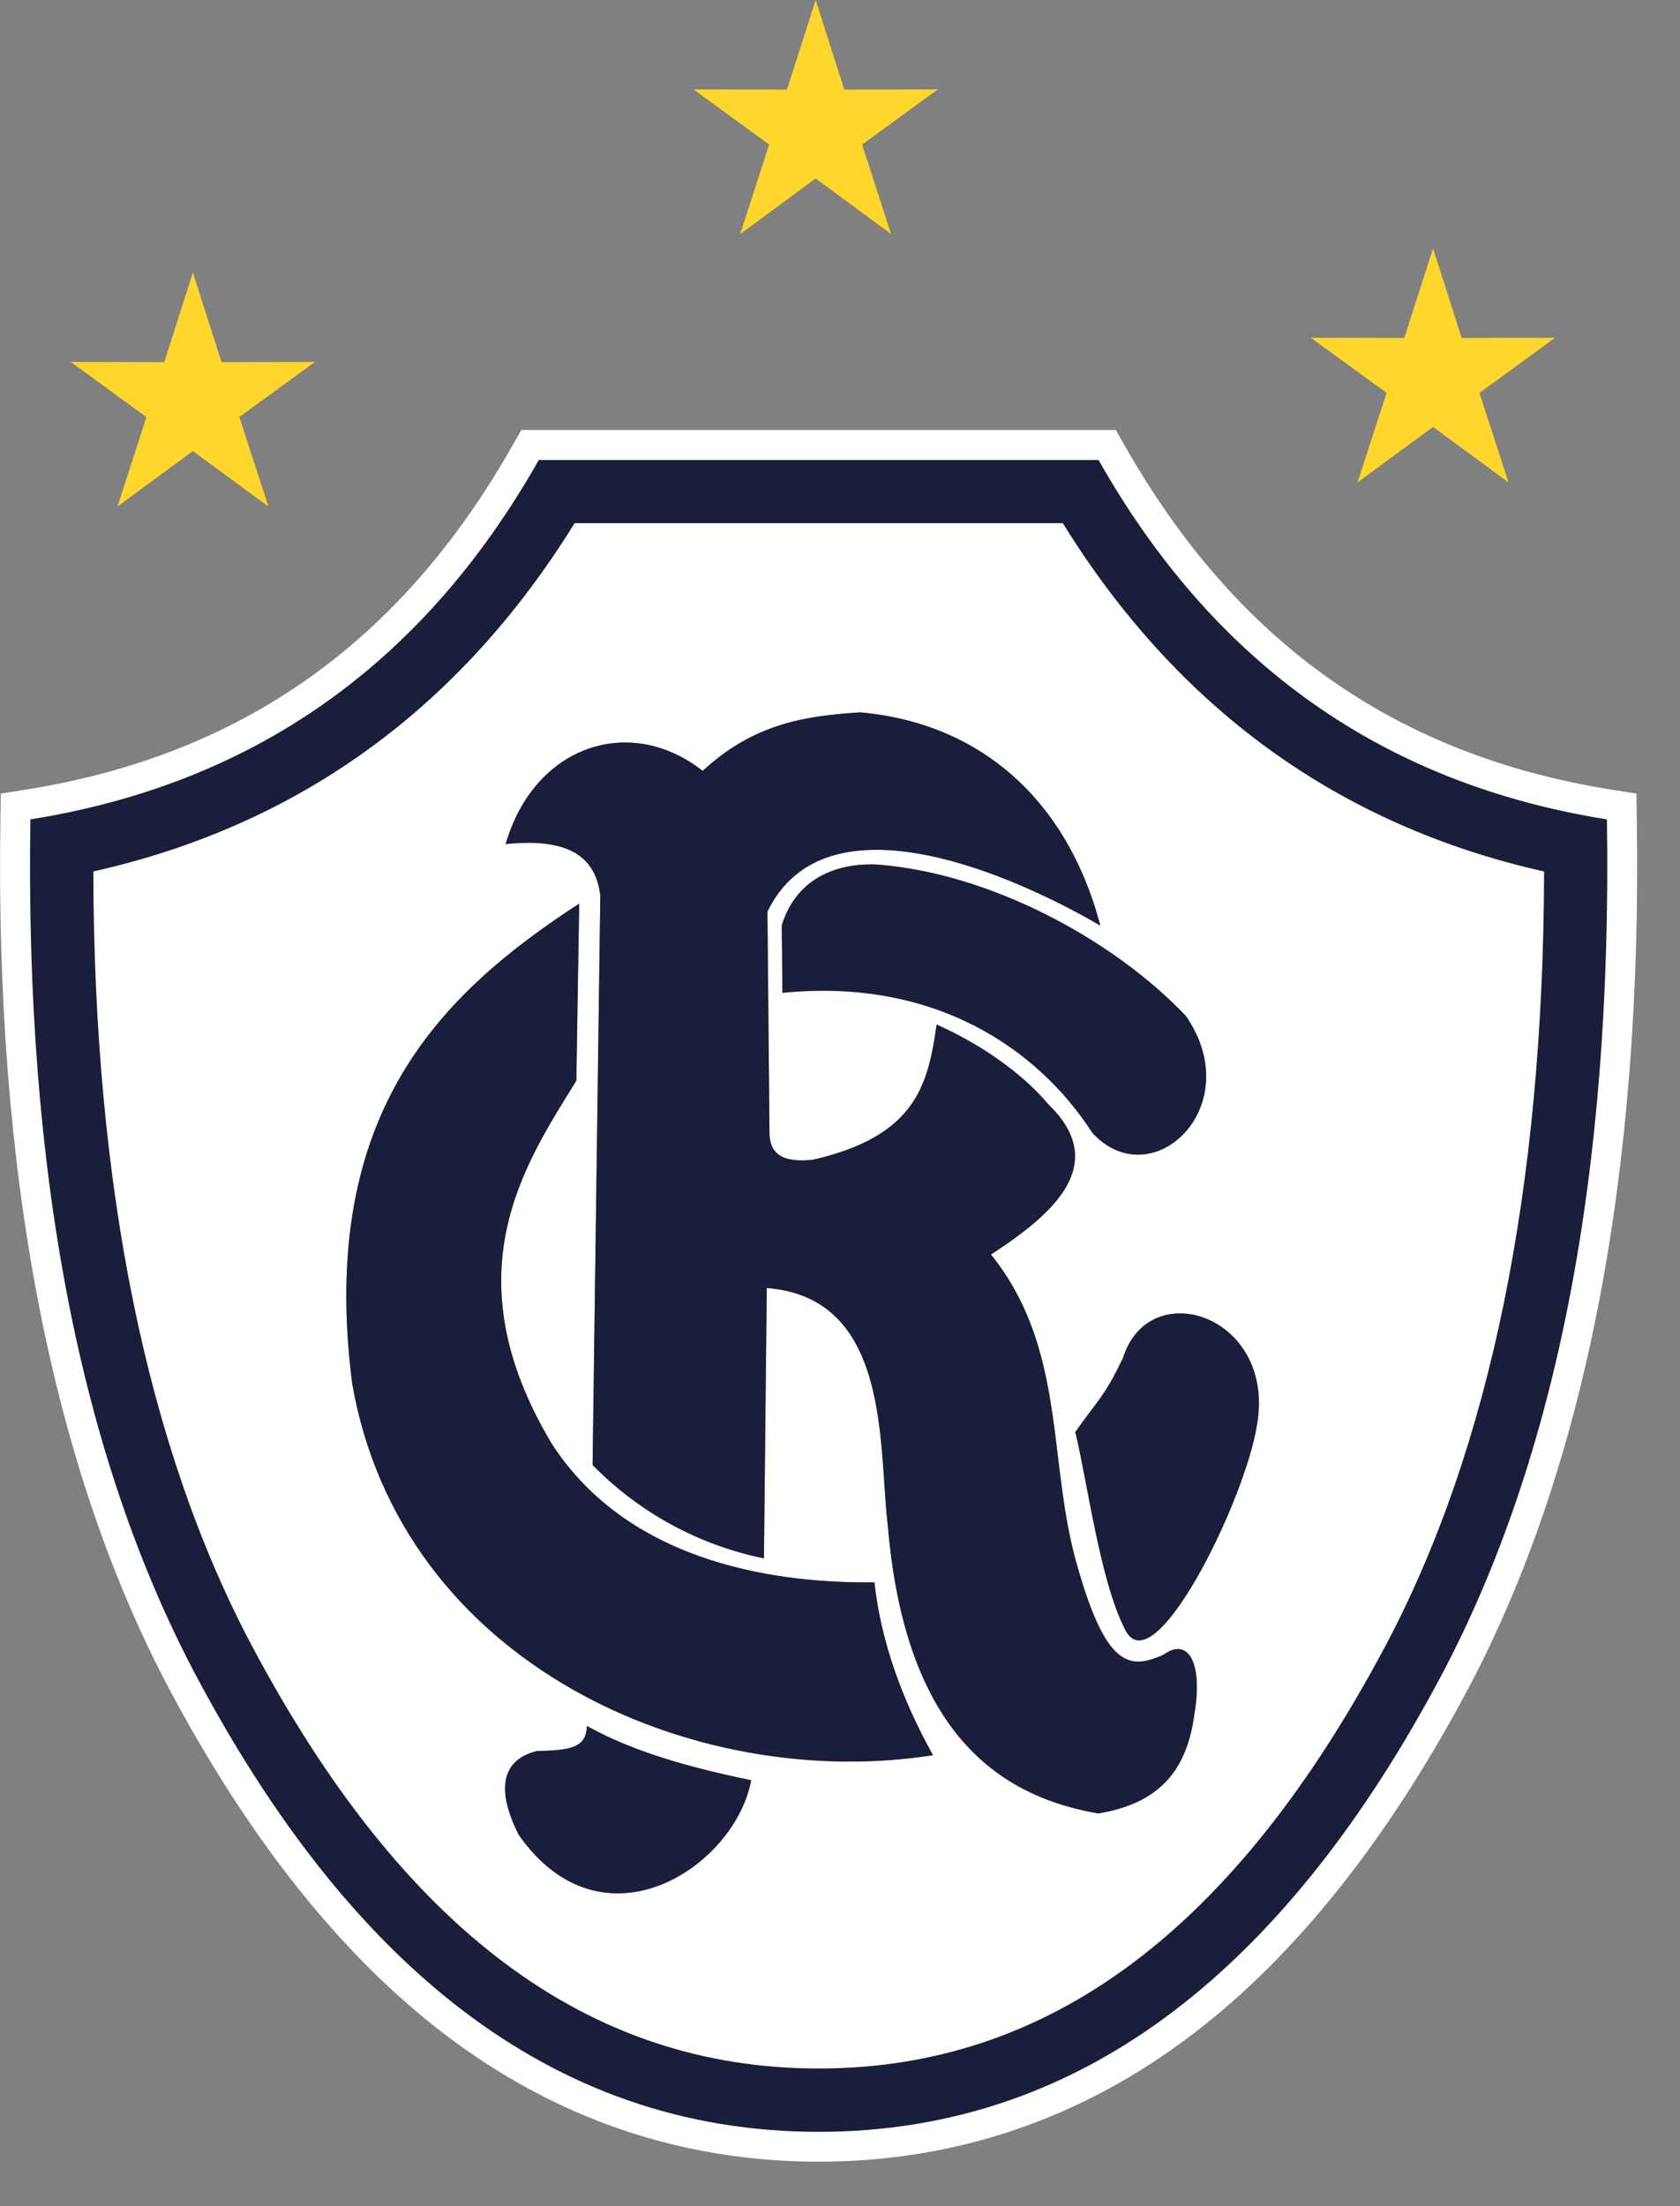 <svg xmlns="http://www.w3.org/2000/svg" width="32" height="42" fill="none" viewBox="0 0 32 42">
  <rect x="0" y="0" width="32" height="42" fill="#808080" stroke="none"/>
  <path fill="#fff" d="M20.244 9.962h-9.3c-2.185 3.53-5.26 5.756-9.167 6.63.011 6.02 1.024 10.975 3.015 14.733 2.88 5.42 6.414 8.056 10.801 8.056 4.388 0 7.921-2.636 10.803-8.058 1.99-3.756 3.002-8.71 3.015-14.73-3.904-.875-6.982-3.101-9.167-6.631ZM9.878 34.927c-.478-.956-.252-1.447.357-1.593.682-.013.928-.08.945-.478.87.491 1.965.797 3.128 1.034-.306 1.65-2.832 3.324-4.43 1.035v.002Zm-3.17-8.597c-.654-5.138 1.688-7.412 4.324-9.127l-.054 3.369c-.956 1.556-2.415 3.643-.478 6.899 1.52 2.37 4.475 2.67 6.156 2.654.119 1.109.517 2.22 1.115 3.289-4.537.716-10.134-1.724-11.064-7.084Zm16.043 6.31c-.13.918-.531 1.672-1.831 1.883-1.877-.324-3.671-1.522-4.006-5.465-.186-1.526.066-4.35-2.308-4.538l-.054 5.147a6.34 6.34 0 0 1-3.263-1.778l.146-10.838c-.081-.68-.52-1.116-1.803-.981.56-1.912 2.396-2.467 3.754-1.393.985-.915 1.985-1.048 2.998-1.115 2.269.198 3.94 1.645 4.576 4.06-1.296-.765-5.176-2.676-6.341-.265l.039 4.219c.01.394.243.561.822.504 1.967-.447 2.199-1.425 2.361-2.575.893.399 1.654.956 2.123 1.513 1.23 1.182.004 2.149-1.087 2.865 1.428 1.773 1.08 3.892 1.619 5.838.564 2.033 1.016 2.074 1.672 1.778.472-.337.746.163.583 1.14Zm1.193-5.523c-.224 1.452-1.99 5.028-2.519 3.893-.468-.91-.71-2.782-.942-3.747.43-.618.548-.657.909-1.415.505-1.59 2.906-.801 2.552 1.269Zm-3.136-5.549c-1.026-1.592-2.992-2.957-5.904-2.667l-.013-1.287c.31-.992 1.19-1.194 1.845-1.153 2.139.17 4.47 1.428 5.85 2.878 1.195 1.728-.648 3.455-1.778 2.228v.001Z"/>
  <path fill="#1A1E3B" d="M15.594 40.868c-4.921 0-9-2.976-12.118-8.849C1.259 27.835.189 22.31.292 15.592l.004-.24.237-.036c4.147-.661 7.336-2.915 9.48-6.699l.082-.144H21.09l.082.144c2.142 3.784 5.332 6.038 9.48 6.699l.237.037.004.239c.105 6.717-.967 12.243-3.182 16.427-3.119 5.87-7.197 8.849-12.117 8.849Zm-13.53-24.05c.036 5.873 1.04 10.706 2.98 14.371 2.827 5.32 6.277 7.905 10.55 7.905 4.272 0 7.722-2.586 10.55-7.907 1.941-3.665 2.945-8.498 2.98-14.37-3.822-.912-6.861-3.122-9.04-6.57h-8.982c-2.176 3.448-5.215 5.658-9.037 6.57Z"/>
  <path fill="#fff" d="M20.925 8.758c2.202 3.887 5.423 6.162 9.683 6.841.103 6.71-.949 12.133-3.149 16.289-2.881 5.422-6.713 8.697-11.865 8.697-5.153 0-8.985-3.273-11.866-8.697C1.526 27.732.474 22.309.579 15.599c4.26-.68 7.482-2.954 9.683-6.841h10.663Zm-5.332 30.621c4.388 0 7.922-2.635 10.803-8.058 1.991-3.756 3.002-8.71 3.015-14.73-3.904-.875-6.982-3.101-9.167-6.631h-9.299c-2.185 3.53-5.262 5.756-9.167 6.63.01 6.021 1.024 10.975 3.015 14.733 2.88 5.42 6.413 8.056 10.8 8.056ZM21.26 8.186H9.93l-.165.289C7.637 12.232 4.604 14.377.49 15.033l-.475.075-.007.48c-.106 6.766.976 12.34 3.215 16.565 1.526 2.87 3.287 5.08 5.24 6.569 2.114 1.613 4.515 2.431 7.13 2.431s5.015-.818 7.13-2.431c1.952-1.488 3.713-3.699 5.24-6.568 2.238-4.226 3.32-9.8 3.214-16.566l-.007-.48-.474-.075c-4.114-.656-7.149-2.803-9.277-6.558l-.165-.29h.006Zm-10 2.346h8.67c2.169 3.37 5.163 5.558 8.908 6.508-.06 5.725-1.05 10.438-2.945 14.014-2.772 5.217-6.14 7.755-10.297 7.755-4.157 0-7.524-2.536-10.297-7.753-1.894-3.576-2.885-8.29-2.944-14.014 3.744-.95 6.739-3.137 8.908-6.508l-.002-.002Z"/>
  <path fill="#FFD62C" d="m14.099 4.456 1.437-1.058 1.437 1.058-.552-1.704 1.441-1.05-1.78.004L15.536 0l-.546 1.706-1.78-.004 1.44 1.05-.551 1.704ZM2.237 9.643l1.437-1.055 1.439 1.055-.554-1.704L6 6.89l-1.78.004-.546-1.706-.546 1.706-1.78-.004 1.44 1.05-.551 1.704Zm23.62-.459 1.44-1.057 1.436 1.057-.553-1.704 1.442-1.05-1.78.004-.546-1.706-.548 1.706-1.78-.004 1.443 1.05-.554 1.704Z"/>
  <path fill="#1A1E3B" d="M22.166 31.499c-.656.296-1.108.255-1.672-1.778-.54-1.947-.191-4.063-1.619-5.838 1.093-.716 2.317-1.685 1.087-2.865-.468-.557-1.23-1.115-2.122-1.513-.163 1.15-.395 2.126-2.361 2.575-.58.057-.814-.112-.823-.504l-.039-4.22c1.165-2.41 5.045-.497 6.341.266-.637-2.415-2.307-3.86-4.576-4.06-1.013.067-2.011.198-2.998 1.115-1.358-1.074-3.193-.517-3.754 1.393 1.283-.135 1.722.302 1.804.981l-.147 10.838a6.34 6.34 0 0 0 3.264 1.778l.053-5.147c2.375.186 2.123 3.012 2.308 4.538.335 3.943 2.13 5.141 4.006 5.465 1.298-.211 1.7-.965 1.831-1.883.163-.978-.11-1.478-.583-1.141Z"/>
  <path fill="#1A1E3B" d="M10.5 27.47c-1.937-3.253-.478-5.34.478-6.898l.054-3.369c-2.636 1.715-4.978 3.99-4.325 9.127.928 5.36 6.527 7.8 11.064 7.084-.596-1.07-.994-2.18-1.115-3.29-1.68.02-4.633-.283-6.156-2.653Zm6.236-11.01c-.654-.038-1.535.164-1.845 1.154l.013 1.287c2.91-.292 4.878 1.075 5.904 2.667 1.13 1.228 2.973-.502 1.779-2.228-1.38-1.45-3.712-2.707-5.851-2.878v-.001Zm4.656 9.388c-.361.758-.478.797-.91 1.415.234.965.475 2.838.943 3.747.53 1.135 2.295-2.441 2.519-3.893.354-2.07-2.048-2.86-2.552-1.269Z"/>
  <path fill="#1A1E3B" d="M10.235 33.334c-.61.146-.835.637-.357 1.593 1.598 2.289 4.124.615 4.43-1.035-1.161-.24-2.258-.545-3.128-1.034-.019.398-.263.463-.945.478v-.002Z"/>
</svg>
